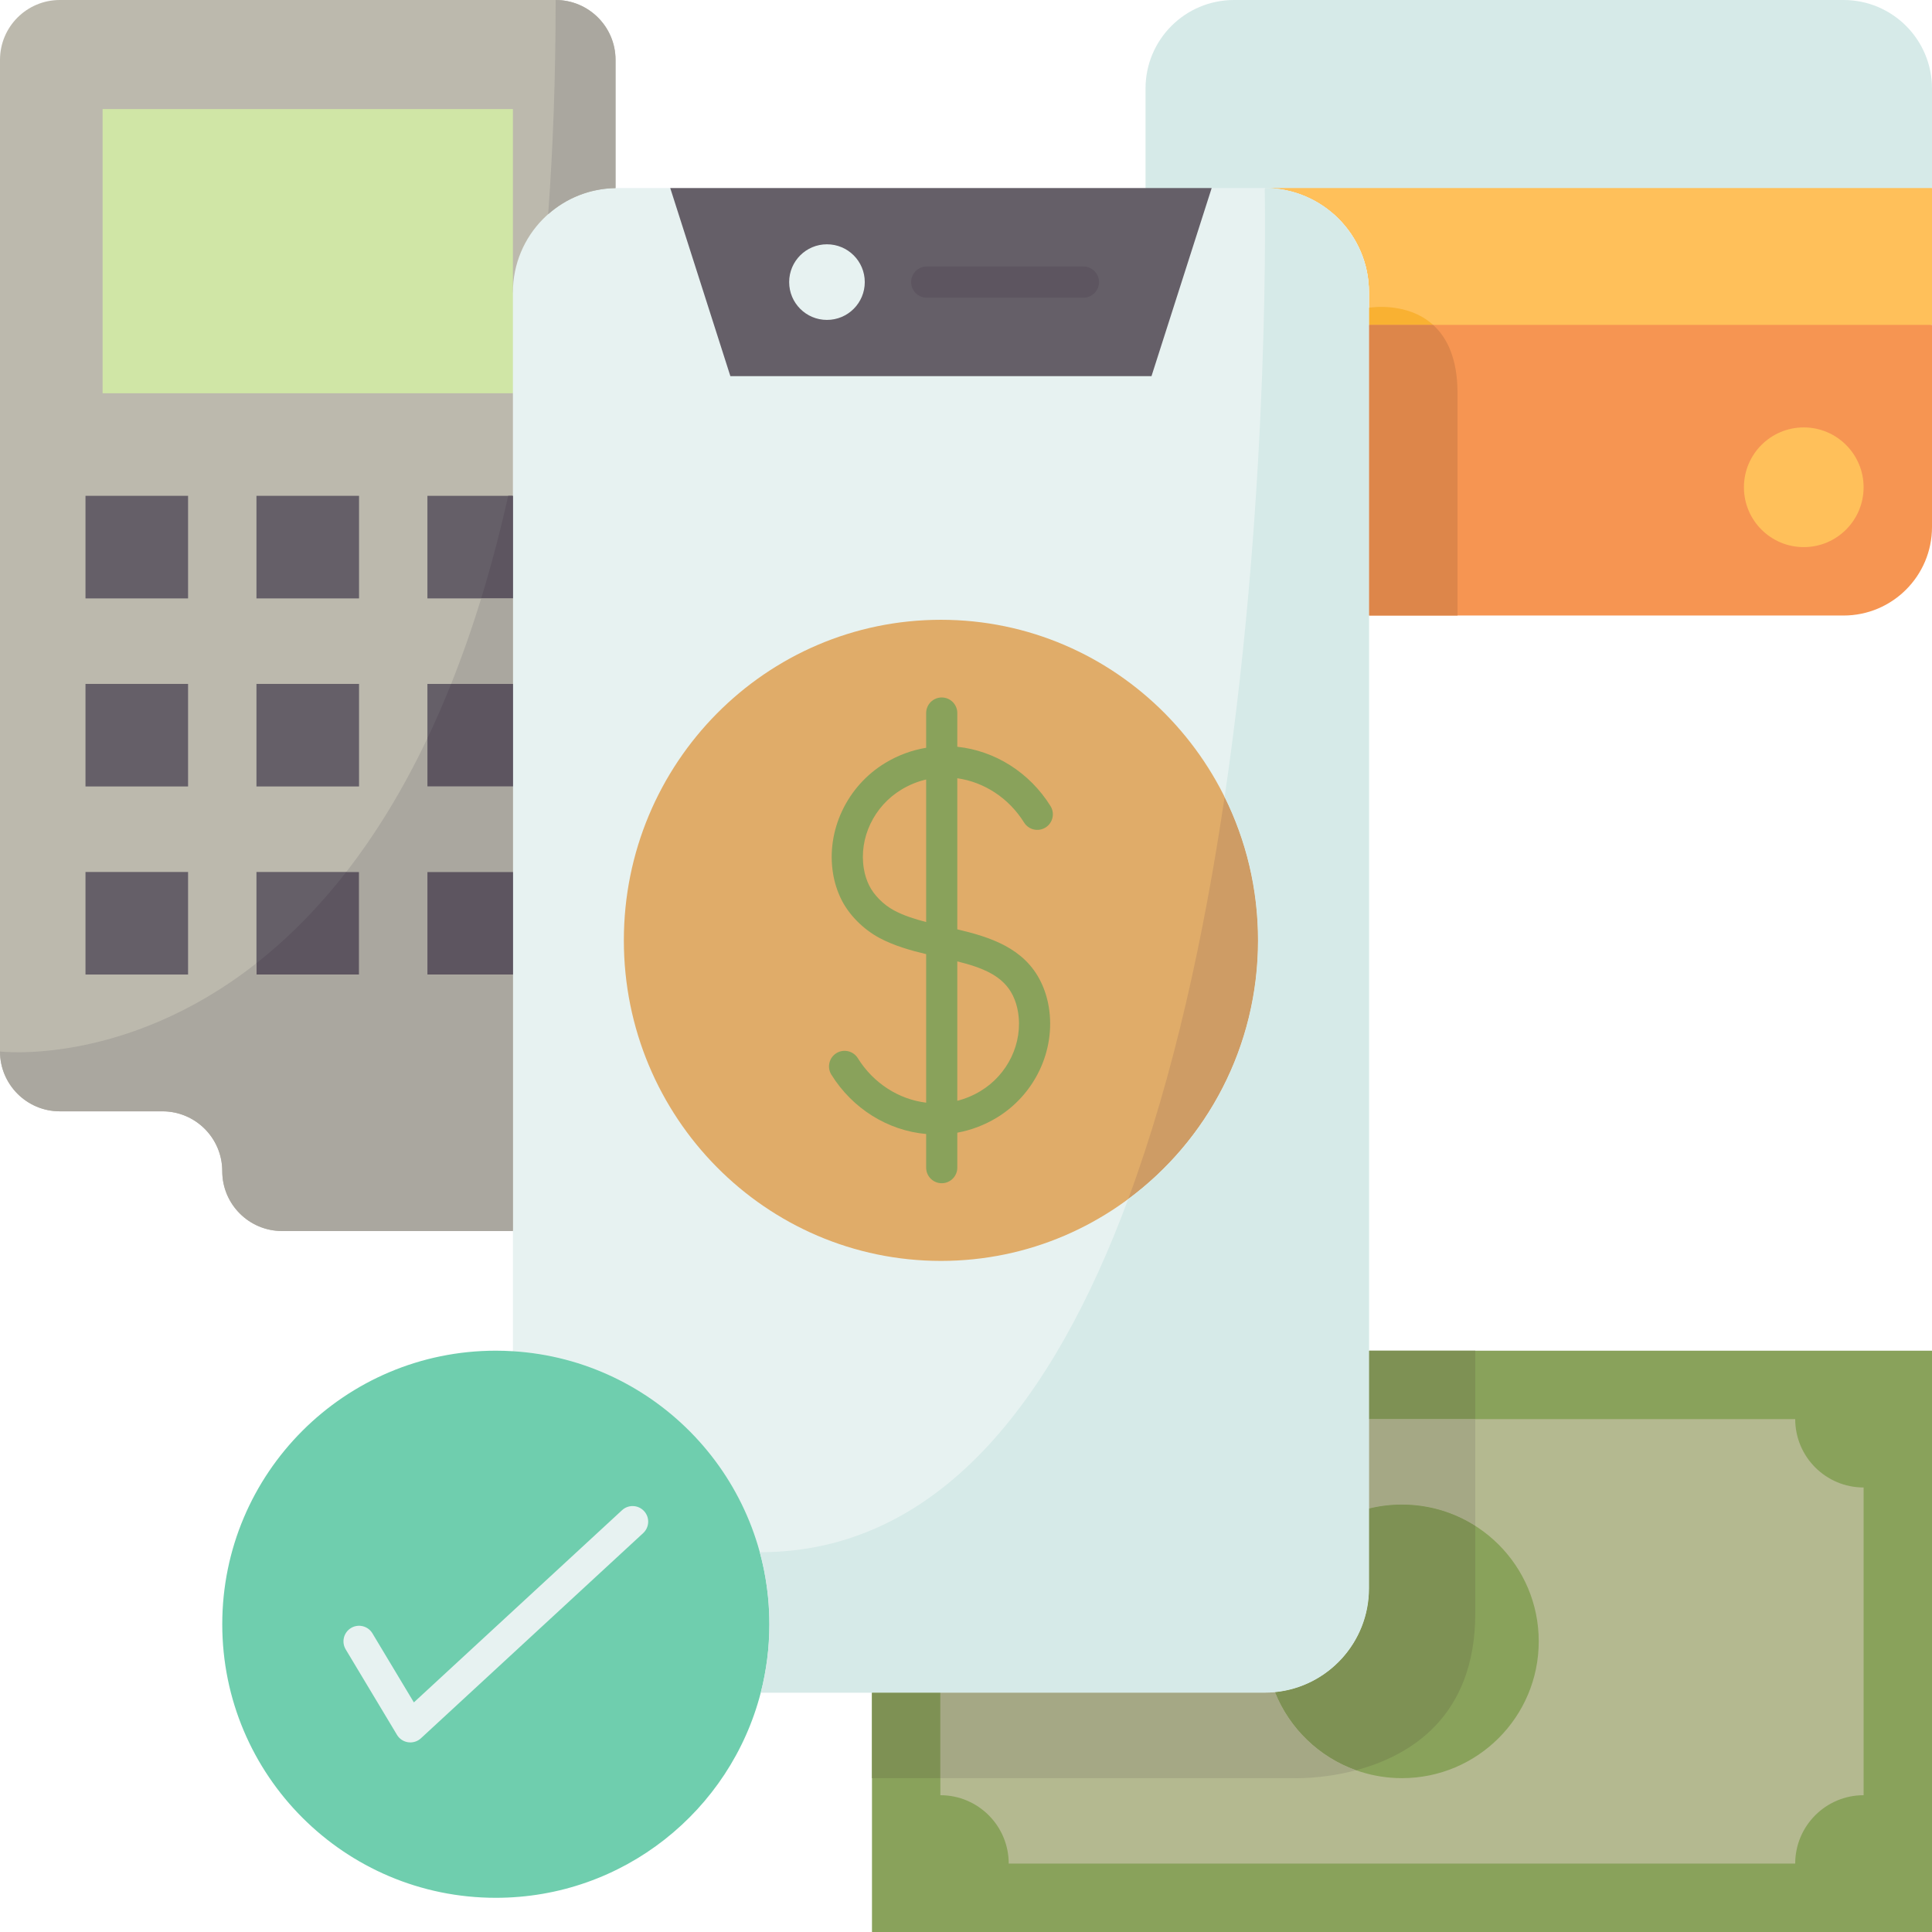 <svg xmlns="http://www.w3.org/2000/svg" xmlns:xlink="http://www.w3.org/1999/xlink" width="500" zoomAndPan="magnify" viewBox="0 0 375 375" height="500" preserveAspectRatio="xMidYMid meet" version="1.0"><rect x="-37.5" width="450" fill="#ffffff" y="-37.5" height="450" fill-opacity="1"/><rect x="-37.5" width="450" fill="#ffffff" y="-37.5" height="450" fill-opacity="1"/><path fill="#d6eae8" d="M 375 17.176 L 375 36.504 C 331.828 54.203 288.652 54.203 245.48 36.504 L 233.992 49.777 L 222.348 36.504 L 222.348 17.176 C 222.348 7.688 230.035 0 239.523 0 L 357.824 0 C 367.312 0 375 7.688 375 17.176 Z M 375 17.176 " fill-opacity="1" fill-rule="nonzero"/><path fill="#ffc05a" d="M 375 36.504 L 375 63.055 C 336.191 74.684 299.086 77.98 265.715 63.055 L 265.715 56.742 C 265.715 45.566 256.656 36.504 245.48 36.504 Z M 375 36.504 " fill-opacity="1" fill-rule="nonzero"/><path fill="#89a25b" d="M 265.715 262.168 L 169.25 328.539 L 169.25 375 L 375 375 L 375 262.168 Z M 265.715 262.168 " fill-opacity="1" fill-rule="nonzero"/><path fill="#b4b990" d="M 348.449 275.445 L 265.715 275.445 L 182.523 328.539 L 182.523 348.449 C 189.852 348.449 195.793 354.398 195.793 361.723 L 348.449 361.723 C 348.449 354.398 354.398 348.449 361.723 348.449 L 361.723 288.719 C 354.398 288.719 348.449 282.777 348.449 275.445 Z M 348.449 275.445 " fill-opacity="1" fill-rule="nonzero"/><path fill="#89a25b" d="M 272.125 292.039 C 269.918 292.039 267.77 292.305 265.715 292.816 L 247.469 328.441 C 251.379 338.227 260.941 345.137 272.125 345.137 C 286.785 345.137 298.668 333.242 298.668 318.582 C 298.668 303.926 286.785 292.039 272.125 292.039 Z M 272.125 292.039 " fill-opacity="1" fill-rule="nonzero"/><path fill="#bcb9ad" d="M 107.852 0 L 11.613 0 C 5.203 0 0 5.203 0 11.613 L 0 204.094 C 0 210.508 5.203 215.707 11.613 215.707 L 31.527 215.707 C 37.938 215.707 43.141 220.91 43.141 227.32 C 43.141 230.535 44.441 233.438 46.543 235.539 C 48.645 237.641 51.547 238.941 54.754 238.941 L 99.555 238.941 L 119.473 36.508 L 119.473 11.613 C 119.473 5.203 114.27 0 107.852 0 Z M 107.852 0 " fill-opacity="1" fill-rule="nonzero"/><path fill="#655f68" d="M 99.555 96.238 C 105.082 103.93 108.023 111.129 99.555 116.152 L 82.961 116.152 L 82.961 96.238 Z M 99.555 96.238 " fill-opacity="1" fill-rule="nonzero"/><path fill="#655f68" d="M 99.555 132.746 C 106.629 139.383 106.629 146.02 99.555 152.652 L 82.961 152.652 L 82.961 132.746 Z M 99.555 132.746 " fill-opacity="1" fill-rule="nonzero"/><path fill="#655f68" d="M 99.555 169.25 C 107.391 175.887 107.391 182.52 99.555 189.156 L 82.961 189.156 L 82.961 169.25 Z M 99.555 169.25 " fill-opacity="1" fill-rule="nonzero"/><path fill="#655f68" d="M 49.777 169.25 L 69.691 169.25 L 69.691 189.156 L 49.777 189.156 Z M 49.777 169.25 " fill-opacity="1" fill-rule="nonzero"/><path fill="#655f68" d="M 16.594 169.25 L 36.504 169.25 L 36.504 189.156 L 16.594 189.156 Z M 16.594 169.25 " fill-opacity="1" fill-rule="nonzero"/><path fill="#655f68" d="M 49.777 132.746 L 69.691 132.746 L 69.691 152.652 L 49.777 152.652 Z M 49.777 132.746 " fill-opacity="1" fill-rule="nonzero"/><path fill="#655f68" d="M 16.594 132.746 L 36.504 132.746 L 36.504 152.652 L 16.594 152.652 Z M 16.594 132.746 " fill-opacity="1" fill-rule="nonzero"/><path fill="#655f68" d="M 49.777 96.238 L 69.691 96.238 L 69.691 116.152 L 49.777 116.152 Z M 49.777 96.238 " fill-opacity="1" fill-rule="nonzero"/><path fill="#655f68" d="M 16.594 96.238 L 36.504 96.238 L 36.504 116.152 L 16.594 116.152 Z M 16.594 96.238 " fill-opacity="1" fill-rule="nonzero"/><path fill="#d0e6a6" d="M 99.555 56.742 C 105.168 64.863 102.98 70.77 99.555 76.332 L 19.914 76.332 L 19.914 21.168 L 99.555 21.168 Z M 99.555 56.742 " fill-opacity="1" fill-rule="nonzero"/><path fill="#f69552" d="M 375 63.055 L 375 102.293 C 375 111.781 367.312 119.473 357.824 119.473 L 265.715 119.473 C 248.344 98.727 254.066 80.559 265.715 63.055 Z M 375 63.055 " fill-opacity="1" fill-rule="nonzero"/><path fill="#e7f2f1" d="M 245.48 36.504 L 235.184 36.504 C 198.703 46.586 163.73 46.188 130.094 36.504 L 119.789 36.504 C 119.684 36.504 119.578 36.504 119.473 36.508 C 108.441 36.676 99.555 45.672 99.555 56.742 L 99.555 262.273 L 147.664 328.539 L 245.48 328.539 C 246.152 328.539 246.812 328.512 247.469 328.441 C 257.707 327.445 265.715 318.809 265.715 308.309 L 265.715 56.742 C 265.715 45.566 256.656 36.504 245.48 36.504 Z M 245.48 36.504 " fill-opacity="1" fill-rule="nonzero"/><path fill="#e0ac69" d="M 182.637 120.301 C 148.648 120.301 121.09 148.156 121.09 182.523 C 121.09 216.887 148.648 244.742 182.637 244.742 C 216.629 244.742 244.18 216.887 244.18 182.523 C 244.18 148.156 216.629 120.301 182.637 120.301 Z M 182.637 120.301 " fill-opacity="1" fill-rule="nonzero"/><path fill="#6fceae" d="M 149.336 315.266 C 149.336 319.848 148.754 324.301 147.664 328.539 C 141.766 351.441 120.984 368.363 96.238 368.363 C 66.918 368.363 43.141 344.59 43.141 315.266 C 43.141 285.938 66.918 262.168 96.238 262.168 C 97.355 262.168 98.461 262.203 99.555 262.273 C 127.34 263.98 149.336 287.055 149.336 315.266 Z M 149.336 315.266 " fill-opacity="1" fill-rule="nonzero"/><path fill="#655f68" d="M 235.184 36.504 L 223.504 73.012 L 141.766 73.012 L 130.094 36.504 Z M 235.184 36.504 " fill-opacity="1" fill-rule="nonzero"/><path fill="#e7f2f1" d="M 160.508 47.418 C 164.57 47.418 167.852 50.699 167.852 54.754 C 167.852 58.812 164.57 62.094 160.508 62.094 C 156.457 62.094 153.176 58.812 153.176 54.754 C 153.176 50.699 156.457 47.418 160.508 47.418 Z M 160.508 47.418 " fill-opacity="1" fill-rule="nonzero"/><path fill="#ffc05a" d="M 350.109 82.961 C 356.523 82.961 361.723 88.164 361.723 94.582 C 361.723 100.992 356.523 106.195 350.109 106.195 C 343.691 106.195 338.496 100.992 338.496 94.582 C 338.496 88.164 343.691 82.961 350.109 82.961 Z M 350.109 82.961 " fill-opacity="1" fill-rule="nonzero"/><path fill="#f9b132" d="M 278.156 63.055 L 265.715 63.055 L 265.715 59.734 C 265.715 59.734 273.07 58.449 278.156 63.055 Z M 278.156 63.055 " fill-opacity="1" fill-rule="nonzero"/><path fill="#dd864a" d="M 282.906 76.332 C 282.906 91.535 282.906 119.473 282.906 119.473 L 265.715 119.473 L 265.715 63.055 L 278.156 63.055 C 280.848 65.488 282.906 69.555 282.906 76.332 Z M 282.906 76.332 " fill-opacity="1" fill-rule="nonzero"/><path fill="#7e9154" d="M 286.352 262.168 C 286.352 262.168 286.352 266.629 286.352 275.445 L 265.715 275.445 L 265.715 262.168 Z M 286.352 262.168 " fill-opacity="1" fill-rule="nonzero"/><path fill="#a5a885" d="M 286.352 275.445 C 286.352 280.773 286.352 287.691 286.352 296.176 C 282.242 293.559 277.355 292.039 272.125 292.039 C 269.918 292.039 267.77 292.305 265.715 292.816 L 265.715 275.445 Z M 286.352 275.445 " fill-opacity="1" fill-rule="nonzero"/><path fill="#7e9154" d="M 286.352 296.176 C 286.352 301.262 286.352 306.91 286.352 313.117 C 286.352 333.418 273.461 340.879 263.211 343.602 C 256.035 341.047 250.281 335.488 247.469 328.441 C 257.707 327.445 265.715 318.809 265.715 308.309 L 265.715 292.816 C 267.77 292.305 269.918 292.039 272.125 292.039 C 277.355 292.039 282.242 293.559 286.352 296.176 Z M 286.352 296.176 " fill-opacity="1" fill-rule="nonzero"/><path fill="#7e9154" d="M 169.25 328.539 L 182.523 328.539 L 182.523 345.137 L 169.25 345.137 Z M 169.25 328.539 " fill-opacity="1" fill-rule="nonzero"/><path fill="#a5a885" d="M 247.469 328.441 C 250.281 335.488 256.035 341.047 263.211 343.602 C 256.445 345.402 250.836 345.137 250.836 345.137 L 182.523 345.137 L 182.523 328.539 L 245.48 328.539 C 246.152 328.539 246.812 328.512 247.469 328.441 Z M 247.469 328.441 " fill-opacity="1" fill-rule="nonzero"/><path fill="#ce9c65" d="M 237.695 154.695 C 241.844 163.066 244.18 172.523 244.18 182.523 C 244.18 203.145 234.262 221.418 218.988 232.727 C 227.836 208.875 233.746 181.391 237.695 154.695 Z M 237.695 154.695 " fill-opacity="1" fill-rule="nonzero"/><path fill="#d6eae8" d="M 245.496 36.504 C 256.664 36.508 265.715 45.574 265.715 56.742 L 265.715 308.309 C 265.715 318.809 257.707 327.445 247.469 328.441 C 246.812 328.512 246.152 328.539 245.48 328.539 L 147.664 328.539 C 148.754 324.301 149.336 319.848 149.336 315.266 C 149.336 310.426 148.684 305.738 147.477 301.285 C 182.055 301.285 204.473 271.906 218.988 232.727 C 234.262 221.418 244.18 203.145 244.18 182.523 C 244.18 172.523 241.844 163.066 237.695 154.695 C 246.738 93.555 245.48 36.504 245.48 36.504 Z M 245.496 36.504 " fill-opacity="1" fill-rule="nonzero"/><path fill="#aaa79f" d="M 119.473 36.504 L 119.473 36.508 C 114.457 36.586 109.891 38.484 106.398 41.582 C 107.344 28.762 107.852 14.926 107.852 0 C 114.27 0 119.473 5.203 119.473 11.613 Z M 119.473 36.504 " fill-opacity="1" fill-rule="nonzero"/><path fill="#5d5560" d="M 99.555 96.238 L 99.555 116.152 L 93.395 116.152 C 95.301 109.961 97.055 103.328 98.641 96.238 Z M 99.555 96.238 " fill-opacity="1" fill-rule="nonzero"/><path fill="#aaa79f" d="M 99.555 116.152 L 99.555 132.746 L 87.566 132.746 C 89.629 127.59 91.582 122.07 93.395 116.152 Z M 99.555 116.152 " fill-opacity="1" fill-rule="nonzero"/><path fill="#5d5560" d="M 99.555 132.746 L 99.555 152.652 L 82.961 152.652 L 82.961 143.309 C 84.551 139.977 86.082 136.461 87.566 132.746 Z M 99.555 132.746 " fill-opacity="1" fill-rule="nonzero"/><path fill="#5d5560" d="M 82.961 169.25 L 99.555 169.25 L 99.555 189.156 L 82.961 189.156 Z M 82.961 169.25 " fill-opacity="1" fill-rule="nonzero"/><path fill="#5d5560" d="M 69.691 169.25 L 69.691 189.156 L 49.777 189.156 L 49.777 186.957 C 55.605 182.367 61.512 176.566 67.207 169.25 Z M 69.691 169.25 " fill-opacity="1" fill-rule="nonzero"/><path fill="#aaa79f" d="M 99.555 189.156 L 99.555 238.941 L 54.754 238.941 C 51.547 238.941 48.645 237.641 46.543 235.539 C 44.441 233.438 43.141 230.535 43.141 227.32 C 43.141 220.91 37.938 215.707 31.527 215.707 L 11.613 215.707 C 5.203 215.707 0 210.508 0 204.094 C 0 204.094 24.262 207.035 49.777 186.957 L 49.777 189.156 L 69.691 189.156 L 69.691 169.25 L 67.207 169.25 C 72.738 162.133 78.078 153.582 82.961 143.309 L 82.961 152.652 L 99.555 152.652 L 99.555 169.25 L 82.961 169.25 L 82.961 189.156 Z M 99.555 189.156 " fill-opacity="1" fill-rule="nonzero"/><path fill="#5d5560" d="M 210.293 51.73 L 179.871 51.73 C 178.203 51.73 176.848 53.082 176.848 54.754 C 176.848 56.422 178.203 57.777 179.871 57.777 L 210.293 57.777 C 211.965 57.777 213.32 56.422 213.32 54.754 C 213.32 53.082 211.965 51.73 210.293 51.73 Z M 210.293 51.73 " fill-opacity="1" fill-rule="nonzero"/><path fill="#89a25b" d="M 198.77 159.648 C 199.652 161.066 201.516 161.504 202.934 160.621 C 204.352 159.738 204.785 157.871 203.902 156.453 C 199.84 149.926 193.086 145.699 185.812 144.949 L 185.812 138.402 C 185.812 136.734 184.461 135.379 182.789 135.379 C 181.121 135.379 179.766 136.734 179.766 138.402 L 179.766 145.141 C 176.973 145.609 174.312 146.59 171.844 148.078 C 164.406 152.57 160.328 161.203 161.695 169.559 C 161.973 171.262 162.488 172.906 163.258 174.5 C 164.734 177.527 167.52 180.352 170.699 182.055 C 173.527 183.566 176.727 184.473 179.766 185.195 L 179.766 214.027 C 174.438 213.383 169.52 210.246 166.504 205.395 C 165.621 203.977 163.754 203.539 162.336 204.422 C 160.918 205.305 160.484 207.172 161.367 208.59 C 165.496 215.227 172.352 219.449 179.766 220.109 L 179.766 226.641 C 179.766 228.312 181.121 229.664 182.789 229.664 C 184.461 229.664 185.812 228.312 185.812 226.641 L 185.812 219.852 C 188.492 219.363 191.047 218.398 193.422 216.969 C 200.863 212.488 204.941 203.852 203.574 195.488 C 203.293 193.758 202.781 192.117 202.043 190.602 C 198.832 183.984 192.16 181.883 185.812 180.383 L 185.812 151.059 C 191.023 151.793 195.816 154.91 198.77 159.648 Z M 179.766 178.965 C 177.543 178.391 175.395 177.707 173.555 176.723 C 171.484 175.613 169.621 173.746 168.676 171.812 C 168.188 170.805 167.848 169.723 167.668 168.586 C 166.695 162.645 169.629 156.48 174.969 153.258 C 176.477 152.348 178.086 151.691 179.766 151.301 Z M 196.605 193.246 C 197.082 194.227 197.418 195.305 197.602 196.457 C 198.574 202.41 195.645 208.57 190.301 211.785 C 188.879 212.641 187.375 213.266 185.812 213.664 L 185.812 186.602 C 190.707 187.828 194.727 189.379 196.605 193.246 Z M 196.605 193.246 " fill-opacity="1" fill-rule="nonzero"/><path fill="#e7f2f1" d="M 120.738 293.129 L 80.332 330.434 L 72.285 317.027 C 71.426 315.598 69.57 315.133 68.137 315.992 C 66.703 316.852 66.242 318.707 67.098 320.141 L 77.055 336.734 C 77.523 337.516 78.32 338.043 79.219 338.172 C 79.363 338.191 79.508 338.203 79.648 338.203 C 80.406 338.203 81.141 337.918 81.699 337.402 L 124.84 297.574 C 126.066 296.438 126.145 294.527 125.012 293.301 C 123.879 292.07 121.965 291.996 120.738 293.129 Z M 120.738 293.129 " fill-opacity="1" fill-rule="nonzero"/></svg>